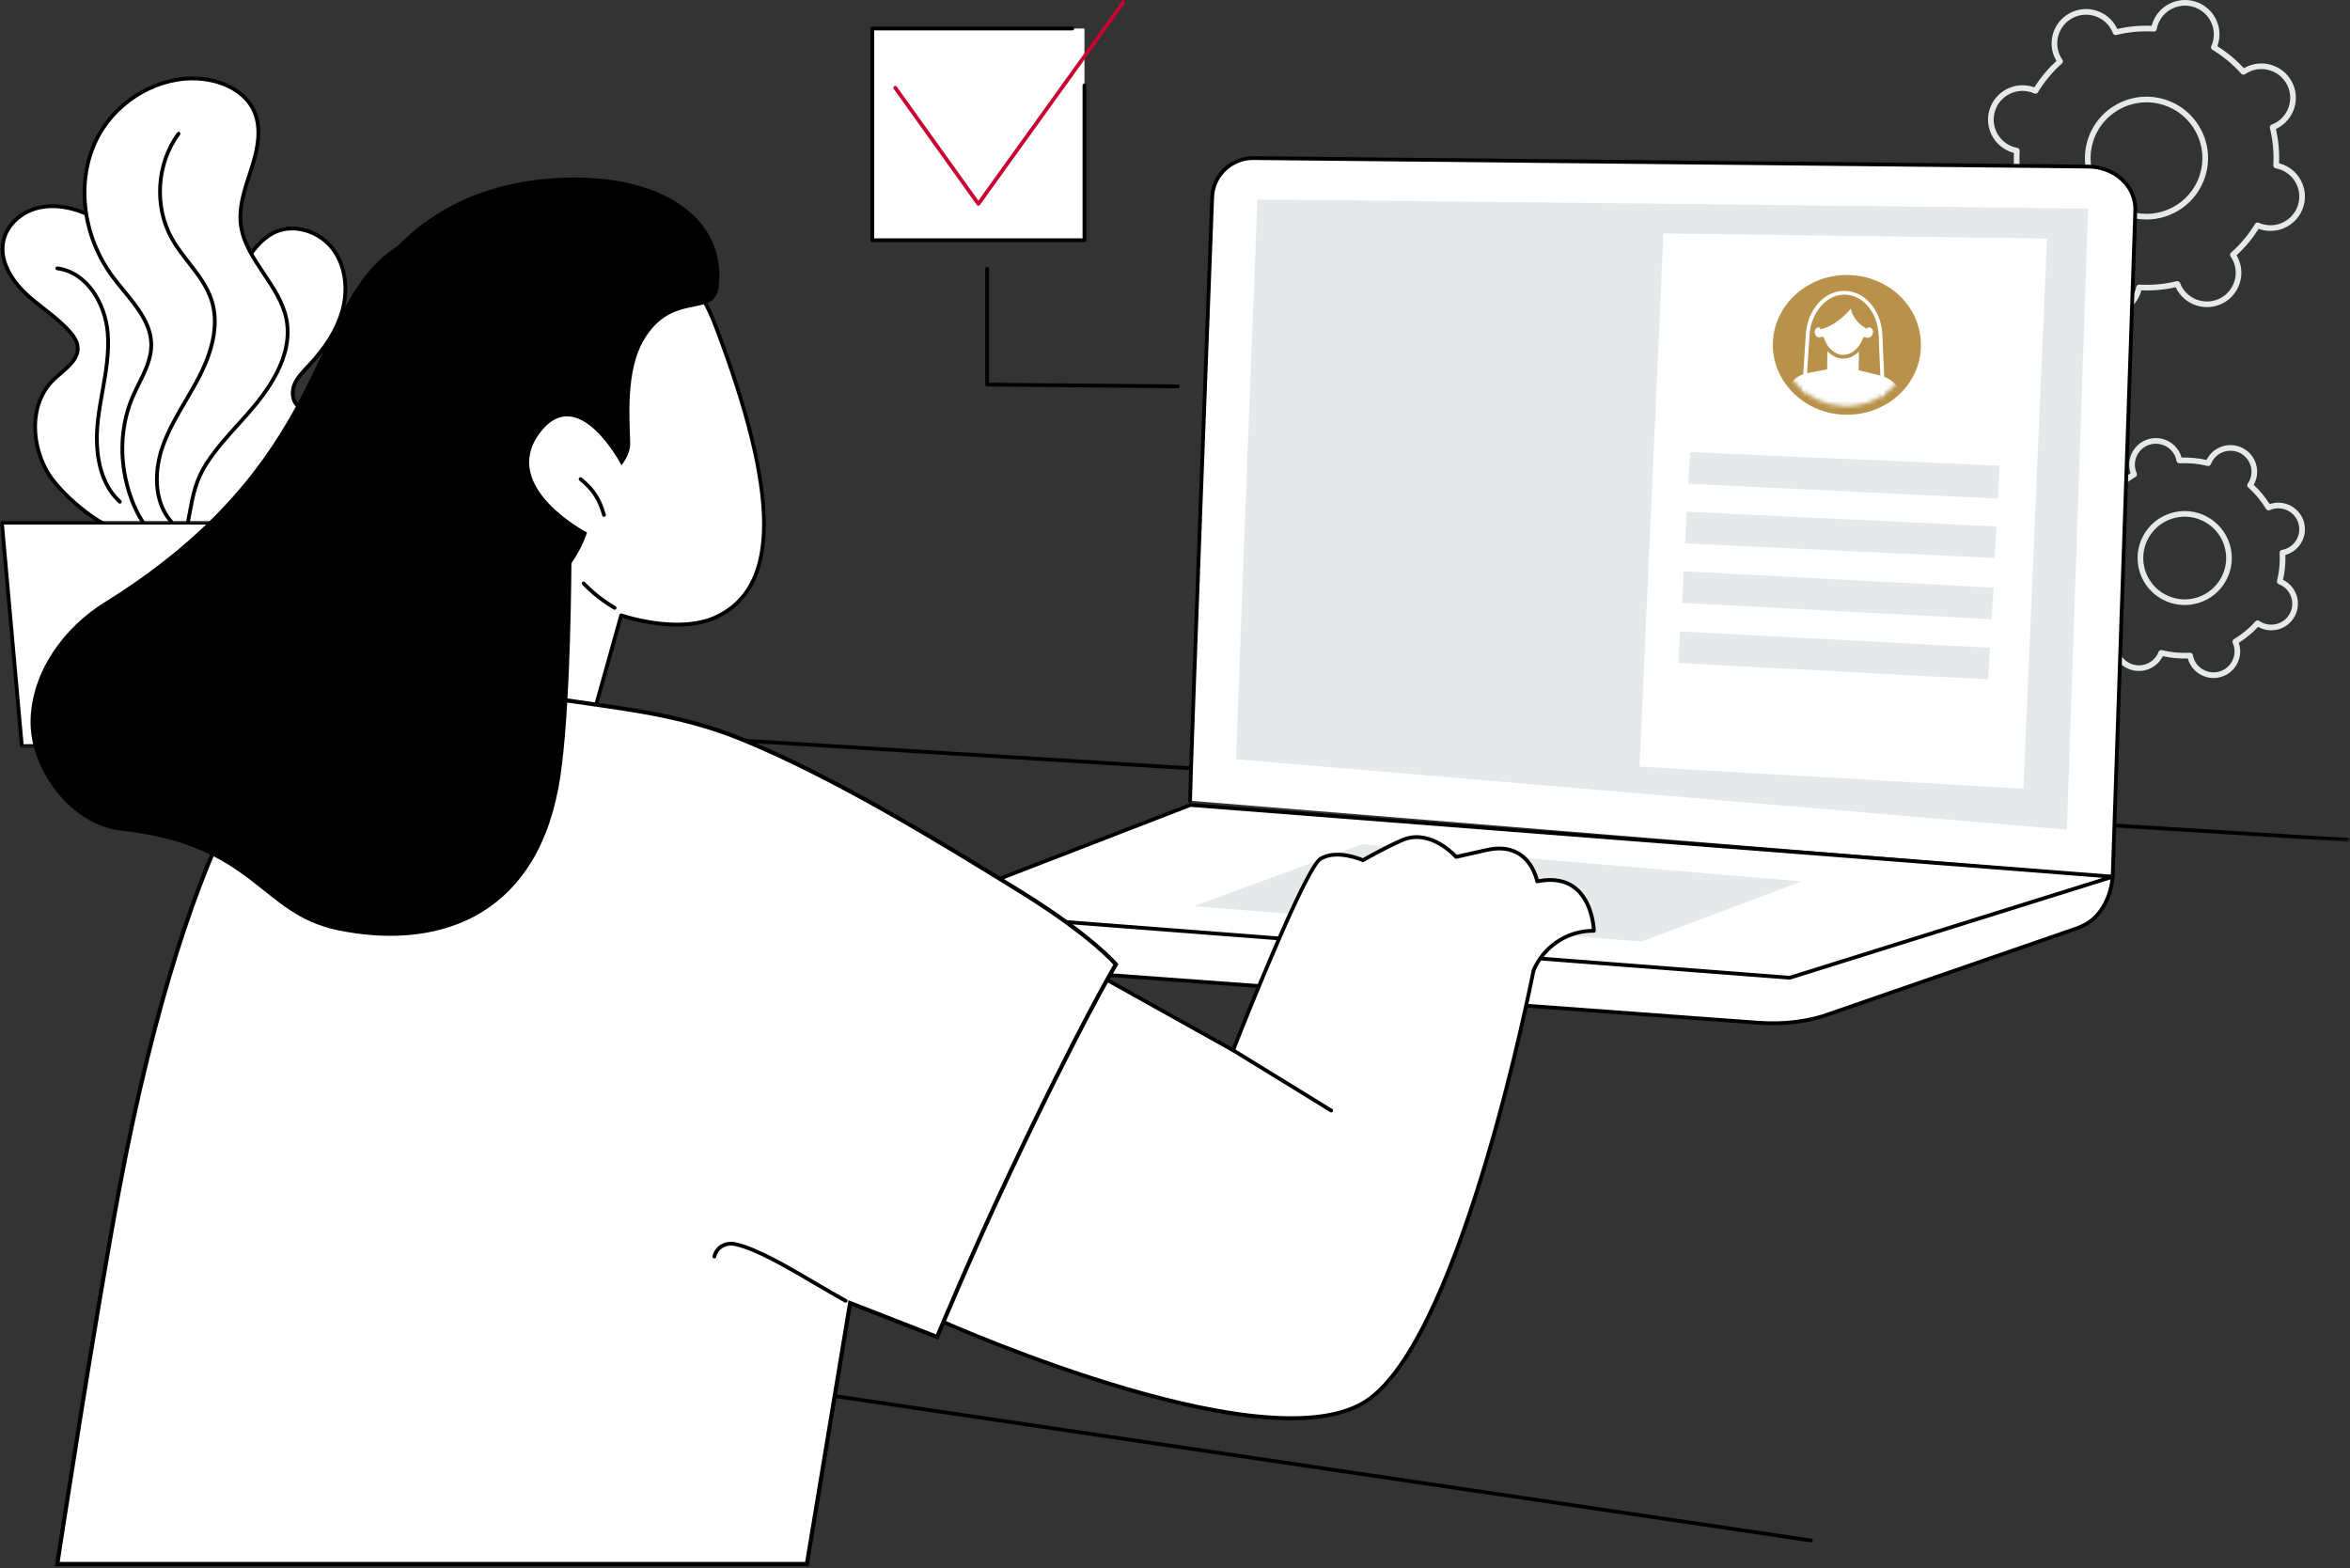 <?xml version="1.0" encoding="UTF-8"?>
<svg xmlns="http://www.w3.org/2000/svg" xmlns:xlink="http://www.w3.org/1999/xlink" width="571px" height="381px" viewBox="0 0 571 381" version="1.1">
  <rect x="0" y="0" width="571" height="381" fill="#333333" stroke="none"/>
  <title>65B2DB7A-EA54-4C65-9403-6B88DA8A36E6</title>
  <defs>
    <polygon id="path-1" points="0 0 526.311 0 526.311 33.433 0 33.433"></polygon>
    <polygon id="path-3" points="0 0 72.091 0 72.091 55.209 0 55.209"></polygon>
    <path d="M15.215,0.008 C6.742,0.27 0.094,6.833 0.001,14.68 L0.001,14.68 C-0.092,22.526 6.397,29.245 14.862,29.707 L14.862,29.707 C23.76,30.192 31.397,23.641 31.499,15.052 L31.499,15.052 C31.599,6.632 24.415,-0 15.741,0 L15.741,0 C15.566,0 15.391,0.003 15.215,0.008 L15.215,0.008 Z" id="path-5"></path>
    <path d="M15.215,0.008 C6.742,0.27 0.094,6.833 0.001,14.68 L0.001,14.68 C-0.092,22.526 6.397,29.245 14.862,29.707 L14.862,29.707 C23.76,30.192 31.397,23.641 31.499,15.052 L31.499,15.052 C31.599,6.632 24.415,-0 15.741,0 L15.741,0 C15.566,0 15.391,0.003 15.215,0.008" id="path-7"></path>
    <path d="M15.215,0.008 C6.742,0.27 0.094,6.833 0.001,14.68 L0.001,14.68 C-0.092,22.526 6.397,29.245 14.862,29.707 L14.862,29.707 C23.76,30.192 31.397,23.641 31.499,15.052 L31.499,15.052 C31.599,6.632 24.415,-0 15.741,0 L15.741,0 C15.566,0 15.391,0.003 15.215,0.008" id="path-9"></path>
    <path d="M15.215,0.008 C6.742,0.27 0.094,6.833 0.001,14.68 L0.001,14.68 C-0.092,22.526 6.397,29.245 14.862,29.707 L14.862,29.707 C23.76,30.192 31.397,23.641 31.499,15.052 L31.499,15.052 C31.599,6.632 24.415,-0 15.741,0 L15.741,0 C15.566,0 15.391,0.003 15.215,0.008" id="path-11"></path>
    <path d="M15.215,0.008 C6.742,0.27 0.094,6.833 0.001,14.68 L0.001,14.68 C-0.092,22.526 6.397,29.245 14.862,29.707 L14.862,29.707 C23.76,30.192 31.397,23.641 31.499,15.052 L31.499,15.052 C31.599,6.632 24.415,-0 15.741,0 L15.741,0 C15.566,0 15.391,0.003 15.215,0.008" id="path-13"></path>
    <path d="M0.001,14.68 C-0.092,22.526 6.397,29.245 14.862,29.707 C23.76,30.192 31.397,23.641 31.499,15.052 C31.599,6.632 24.415,-0 15.741,0 C15.566,0 15.391,0.003 15.215,0.008 C6.742,0.27 0.094,6.833 0.001,14.68 Z" id="path-15"></path>
  </defs>
  <g id="Visuals" stroke="none" stroke-width="1" fill="none" fill-rule="evenodd">
    <g id="Home-Black" transform="translate(-160, -1562)">
      <g id="Sell-with-us" transform="translate(0, 1458)">
        <g id="Selling-illustration" transform="translate(160, 104)">
          <path d="M530.831,125.539 C529.851,125.539 528.855,125.683 527.871,125.985 C525.3,126.775 523.192,128.517 521.934,130.889 C520.677,133.26 520.421,135.979 521.213,138.543 C522.847,143.837 528.495,146.816 533.802,145.185 C536.373,144.395 538.481,142.653 539.739,140.281 C540.997,137.909 541.253,135.191 540.461,132.627 C539.129,128.315 535.135,125.539 530.831,125.539 L530.831,125.539 Z M530.843,147.005 C525.952,147.005 521.412,143.849 519.898,138.948 C518.998,136.033 519.29,132.942 520.72,130.246 C522.149,127.55 524.545,125.571 527.467,124.673 C533.499,122.819 539.916,126.206 541.775,132.222 C542.675,135.137 542.383,138.228 540.954,140.924 C539.525,143.62 537.128,145.599 534.207,146.497 C533.088,146.841 531.957,147.005 530.843,147.005 L530.843,147.005 Z M532.143,158.595 C532.474,158.595 532.76,158.831 532.819,159.159 C532.862,159.393 532.907,159.584 532.962,159.762 C533.791,162.448 536.656,163.957 539.345,163.13 C540.648,162.73 541.717,161.847 542.354,160.644 C542.992,159.442 543.122,158.064 542.721,156.764 C542.666,156.586 542.593,156.397 542.498,156.186 C542.356,155.869 542.474,155.496 542.771,155.317 C544.741,154.134 546.515,152.668 548.044,150.962 C548.276,150.703 548.663,150.659 548.948,150.855 C549.139,150.988 549.312,151.094 549.478,151.181 C551.966,152.495 555.061,151.543 556.378,149.061 C557.015,147.859 557.145,146.48 556.743,145.18 C556.342,143.88 555.457,142.814 554.252,142.178 C554.086,142.091 553.9,142.009 553.685,141.927 C553.36,141.803 553.179,141.456 553.263,141.119 C553.816,138.897 554.032,136.61 553.904,134.32 C553.884,133.974 554.127,133.668 554.469,133.606 C554.702,133.564 554.895,133.519 555.073,133.464 C556.377,133.063 557.446,132.18 558.083,130.978 C558.72,129.776 558.851,128.398 558.449,127.098 C557.62,124.415 554.756,122.904 552.066,123.73 C551.888,123.785 551.703,123.856 551.486,123.952 C551.168,124.093 550.797,123.976 550.617,123.68 C549.431,121.715 547.963,119.945 546.251,118.42 C545.992,118.188 545.946,117.801 546.145,117.516 C546.28,117.321 546.384,117.154 546.471,116.988 C547.109,115.786 547.239,114.408 546.838,113.108 C546.436,111.809 545.551,110.742 544.346,110.106 C541.857,108.793 538.762,109.744 537.445,112.227 C537.357,112.393 537.276,112.573 537.192,112.793 C537.068,113.117 536.721,113.296 536.385,113.214 C534.158,112.662 531.866,112.447 529.568,112.574 C529.225,112.587 528.915,112.352 528.854,112.01 C528.813,111.782 528.766,111.586 528.711,111.407 C527.882,108.723 525.019,107.213 522.328,108.04 C521.025,108.441 519.956,109.323 519.319,110.526 C518.681,111.728 518.551,113.106 518.953,114.406 C519.008,114.584 519.079,114.769 519.175,114.985 C519.317,115.302 519.2,115.674 518.902,115.853 C516.932,117.036 515.158,118.502 513.629,120.209 C513.397,120.467 513.009,120.512 512.725,120.315 C512.534,120.182 512.36,120.075 512.195,119.988 C509.707,118.674 506.611,119.627 505.295,122.11 C504.658,123.312 504.528,124.69 504.929,125.989 C505.331,127.289 506.216,128.355 507.421,128.992 C507.586,129.079 507.767,129.159 507.989,129.244 C508.313,129.368 508.494,129.714 508.411,130.051 C507.857,132.272 507.641,134.56 507.769,136.85 C507.789,137.196 507.546,137.502 507.205,137.564 C506.977,137.604 506.779,137.652 506.599,137.707 C505.297,138.107 504.228,138.99 503.59,140.193 C502.953,141.395 502.823,142.772 503.224,144.072 C504.053,146.756 506.916,148.265 509.607,147.439 C509.786,147.384 509.976,147.312 510.187,147.218 C510.504,147.075 510.876,147.193 511.056,147.49 C512.242,149.454 513.71,151.224 515.422,152.751 C515.681,152.982 515.727,153.371 515.528,153.655 C515.395,153.846 515.288,154.018 515.202,154.182 C514.564,155.384 514.434,156.762 514.836,158.062 C515.237,159.362 516.122,160.428 517.328,161.064 C519.816,162.377 522.912,161.426 524.228,158.943 C524.316,158.778 524.396,158.598 524.481,158.377 C524.606,158.053 524.953,157.874 525.289,157.956 C527.516,158.508 529.81,158.725 532.105,158.596 C532.118,158.595 532.13,158.595 532.143,158.595 L532.143,158.595 Z M537.845,164.73 C535.076,164.73 532.506,162.943 531.648,160.167 C531.631,160.11 531.614,160.052 531.597,159.992 C529.555,160.056 527.518,159.866 525.526,159.422 C525.499,159.478 525.471,159.533 525.443,159.586 C523.773,162.736 519.844,163.944 516.685,162.278 C515.155,161.47 514.032,160.117 513.522,158.466 C513.012,156.816 513.177,155.066 513.987,153.539 C514.015,153.486 514.044,153.433 514.075,153.38 C512.586,151.987 511.281,150.415 510.186,148.695 C510.127,148.715 510.069,148.734 510.012,148.752 L510.011,148.752 C506.595,149.802 502.962,147.884 501.911,144.477 C501.4,142.826 501.566,141.076 502.375,139.55 C503.184,138.023 504.541,136.902 506.195,136.394 C506.253,136.377 506.311,136.36 506.371,136.343 C506.306,134.306 506.498,132.274 506.942,130.288 C506.886,130.261 506.832,130.234 506.779,130.205 C505.249,129.399 504.125,128.045 503.616,126.394 C503.106,124.744 503.271,122.994 504.08,121.467 C505.751,118.317 509.679,117.108 512.838,118.775 C512.891,118.803 512.945,118.832 512.999,118.863 C514.395,117.378 515.971,116.077 517.696,114.984 C517.675,114.925 517.657,114.868 517.639,114.811 C517.129,113.16 517.294,111.41 518.104,109.884 C518.913,108.357 520.27,107.236 521.923,106.728 C525.339,105.677 528.972,107.595 530.025,111.002 C530.043,111.059 530.059,111.118 530.076,111.177 C532.119,111.113 534.156,111.305 536.148,111.747 C536.175,111.691 536.203,111.637 536.231,111.584 C537.901,108.433 541.829,107.225 544.988,108.892 C546.518,109.7 547.641,111.053 548.151,112.703 C548.661,114.354 548.496,116.104 547.687,117.631 C547.659,117.683 547.629,117.736 547.599,117.79 C549.087,119.182 550.391,120.755 551.488,122.475 C551.546,122.455 551.604,122.436 551.662,122.418 C555.076,121.369 558.71,123.286 559.763,126.693 C560.273,128.344 560.108,130.093 559.298,131.62 C558.489,133.147 557.132,134.267 555.478,134.776 C555.42,134.794 555.362,134.811 555.302,134.827 C555.367,136.864 555.175,138.896 554.731,140.882 C554.787,140.909 554.84,140.936 554.893,140.964 C556.425,141.772 557.548,143.125 558.058,144.776 C558.567,146.426 558.402,148.177 557.593,149.703 C555.922,152.854 551.994,154.061 548.835,152.395 C548.782,152.367 548.728,152.338 548.674,152.307 C547.278,153.791 545.702,155.093 543.978,156.187 C543.998,156.245 544.016,156.302 544.034,156.359 C544.544,158.01 544.379,159.76 543.57,161.286 C542.76,162.813 541.403,163.934 539.75,164.443 C539.116,164.638 538.476,164.73 537.845,164.73 L537.845,164.73 Z" id="Fill-1" fill="#E6E9E9"></path>
          <path d="M521.557,24.86 C515.766,24.86 510.388,28.588 508.581,34.388 C507.505,37.843 507.842,41.511 509.53,44.714 C511.219,47.917 514.056,50.273 517.521,51.347 C524.673,53.565 532.298,49.566 534.52,42.432 C535.596,38.976 535.259,35.308 533.571,32.106 C531.882,28.902 529.045,26.546 525.581,25.472 C524.243,25.058 522.889,24.86 521.557,24.86 M521.543,53.333 C520.076,53.333 518.586,53.115 517.113,52.659 C513.298,51.475 510.173,48.881 508.314,45.353 C506.454,41.825 506.083,37.786 507.269,33.98 C509.716,26.123 518.112,21.719 525.988,24.161 C529.803,25.344 532.928,27.938 534.787,31.466 C536.647,34.994 537.018,39.033 535.832,42.839 C533.843,49.227 527.92,53.332 521.543,53.333 M497.999,58.667 C498.189,58.667 498.377,58.746 498.512,58.897 C500.551,61.183 502.916,63.147 505.543,64.735 C505.841,64.914 505.957,65.287 505.815,65.603 C505.685,65.892 505.584,66.151 505.508,66.396 C504.954,68.176 505.127,70.065 505.997,71.714 C506.866,73.364 508.328,74.578 510.113,75.131 C513.798,76.274 517.725,74.214 518.869,70.539 C518.945,70.295 519.01,70.026 519.067,69.713 C519.129,69.372 519.431,69.124 519.783,69.151 C522.849,69.327 525.913,69.049 528.892,68.319 C529.229,68.235 529.574,68.417 529.698,68.741 C529.811,69.037 529.924,69.291 530.043,69.518 C531.839,72.925 536.078,74.238 539.491,72.448 C541.145,71.58 542.361,70.122 542.916,68.342 C543.47,66.562 543.296,64.673 542.427,63.023 C542.308,62.798 542.162,62.561 541.981,62.3 C541.783,62.015 541.83,61.627 542.09,61.396 C544.381,59.362 546.349,57.003 547.94,54.382 C548.119,54.086 548.492,53.969 548.809,54.112 C549.105,54.244 549.358,54.341 549.603,54.417 C553.286,55.558 557.215,53.5 558.36,49.825 C558.914,48.045 558.74,46.156 557.871,44.507 C557.001,42.856 555.539,41.643 553.755,41.09 C553.509,41.013 553.246,40.95 552.927,40.892 C552.585,40.83 552.344,40.523 552.364,40.177 C552.542,37.118 552.261,34.06 551.529,31.09 C551.446,30.753 551.628,30.407 551.952,30.284 C552.25,30.172 552.504,30.058 552.731,29.94 C554.385,29.073 555.601,27.615 556.155,25.835 C556.709,24.054 556.536,22.166 555.666,20.516 C553.871,17.109 549.633,15.794 546.218,17.586 C545.991,17.705 545.754,17.851 545.493,18.031 C545.208,18.227 544.82,18.181 544.589,17.923 C542.551,15.637 540.185,13.673 537.558,12.085 C537.26,11.905 537.144,11.533 537.286,11.216 C537.417,10.927 537.517,10.668 537.593,10.424 C538.147,8.644 537.974,6.755 537.104,5.105 C536.234,3.455 534.773,2.241 532.988,1.688 C529.305,0.546 525.377,2.606 524.232,6.28 C524.156,6.524 524.091,6.795 524.034,7.107 C523.972,7.448 523.665,7.688 523.318,7.668 C520.252,7.492 517.187,7.77 514.209,8.501 C513.872,8.585 513.526,8.402 513.403,8.078 C513.29,7.782 513.177,7.528 513.058,7.302 C511.263,3.895 507.024,2.581 503.61,4.372 C501.956,5.239 500.74,6.697 500.185,8.477 C499.631,10.258 499.805,12.146 500.674,13.796 C500.794,14.024 500.94,14.26 501.12,14.519 C501.318,14.804 501.272,15.193 501.011,15.423 C498.721,17.455 496.753,19.815 495.161,22.437 C494.982,22.734 494.61,22.851 494.292,22.708 C493.996,22.575 493.744,22.478 493.498,22.402 C489.814,21.26 485.886,23.32 484.741,26.994 C484.187,28.775 484.361,30.664 485.23,32.313 C486.1,33.963 487.562,35.177 489.346,35.73 L489.346,35.73 C489.593,35.806 489.856,35.869 490.175,35.928 C490.516,35.99 490.757,36.296 490.737,36.642 C490.559,39.701 490.84,42.758 491.572,45.73 C491.655,46.067 491.473,46.412 491.149,46.535 C490.845,46.651 490.598,46.76 490.371,46.879 C488.716,47.747 487.501,49.205 486.946,50.985 C486.392,52.765 486.565,54.654 487.435,56.304 C489.23,59.71 493.468,61.025 496.883,59.234 C497.11,59.115 497.347,58.969 497.608,58.789 C497.727,58.707 497.863,58.667 497.999,58.667 M512.185,76.82 C511.363,76.82 510.53,76.698 509.705,76.443 C507.57,75.78 505.821,74.328 504.78,72.354 C503.74,70.379 503.532,68.119 504.195,65.988 C504.235,65.861 504.28,65.732 504.329,65.599 C501.951,64.102 499.787,62.305 497.882,60.247 C497.76,60.319 497.641,60.387 497.523,60.449 C493.436,62.59 488.366,61.018 486.218,56.943 C485.177,54.968 484.97,52.708 485.633,50.577 C486.297,48.447 487.752,46.702 489.731,45.664 C489.85,45.601 489.972,45.542 490.101,45.484 C489.481,42.751 489.224,39.953 489.336,37.152 C489.198,37.118 489.067,37.081 488.938,37.041 C486.803,36.379 485.054,34.927 484.014,32.953 C482.973,30.978 482.765,28.718 483.428,26.587 C484.798,22.189 489.498,19.724 493.906,21.091 C494.034,21.131 494.163,21.175 494.296,21.225 C495.797,18.852 497.598,16.692 499.66,14.793 C499.587,14.672 499.52,14.554 499.458,14.436 C498.417,12.461 498.209,10.2 498.872,8.07 C499.536,5.939 500.992,4.194 502.97,3.156 C507.055,1.014 512.126,2.586 514.274,6.663 C514.337,6.78 514.397,6.903 514.456,7.032 C517.195,6.413 520,6.158 522.808,6.269 C522.843,6.132 522.88,6 522.919,5.873 C524.289,1.475 528.988,-0.989 533.396,0.377 C535.531,1.039 537.28,2.491 538.321,4.466 C539.362,6.441 539.569,8.701 538.906,10.832 C538.866,10.959 538.822,11.088 538.772,11.22 C541.15,12.718 543.315,14.515 545.219,16.573 C545.341,16.5 545.46,16.433 545.579,16.371 C549.664,14.228 554.735,15.801 556.883,19.876 C557.924,21.851 558.131,24.112 557.468,26.242 C556.804,28.373 555.349,30.118 553.37,31.156 C553.252,31.217 553.129,31.277 553,31.336 C553.62,34.067 553.877,36.865 553.765,39.667 C553.903,39.702 554.034,39.739 554.163,39.778 C556.298,40.44 558.047,41.892 559.088,43.867 C560.128,45.842 560.336,48.102 559.673,50.233 C558.303,54.631 553.602,57.096 549.196,55.729 C549.067,55.689 548.938,55.645 548.805,55.595 C547.305,57.967 545.504,60.126 543.441,62.027 C543.514,62.148 543.581,62.266 543.643,62.384 C544.684,64.359 544.892,66.619 544.228,68.75 C543.564,70.881 542.109,72.625 540.13,73.663 C536.046,75.805 530.975,74.233 528.827,70.157 C528.765,70.04 528.704,69.917 528.645,69.787 C525.907,70.406 523.103,70.662 520.293,70.55 C520.258,70.688 520.222,70.82 520.182,70.946 C519.069,74.522 515.754,76.82 512.185,76.82" id="Fill-3" fill="#E6E9E9"></path>
          <path d="M440.002,374.737 C439.98,374.737 439.957,374.736 439.934,374.732 L27.394,313.719 C27.144,313.682 26.97,313.449 27.008,313.2 C27.045,312.949 27.278,312.781 27.528,312.814 L440.069,373.827 C440.319,373.864 440.492,374.097 440.455,374.347 C440.421,374.574 440.225,374.737 440.002,374.737" id="Fill-5" fill="#000000"></path>
          <g id="Group-9" transform="translate(44.689, 171.106)">
            <mask id="mask-2" fill="white">
              <use xlink:href="#path-1"></use>
            </mask>
            <g id="Clip-8"></g>
            <path d="M525.853,33.433 C525.844,33.433 525.834,33.433 525.825,33.432 L0.43,0.914 C0.177,0.898 -0.015,0.681 0,0.429 C0.017,0.176 0.239,-0.006 0.487,0 L525.881,32.519 C526.134,32.534 526.326,32.752 526.311,33.004 C526.295,33.246 526.094,33.433 525.853,33.433" id="Fill-7" fill="#000000" mask="url(#mask-2)"></path>
          </g>
          <path d="M74.675,110.79 C76.018,109.307 77.373,107.737 77.945,105.821 C78.517,103.906 78.089,101.546 76.426,100.43 C75.249,99.64 73.675,99.589 72.545,98.734 C71.004,97.57 70.807,95.24 71.529,93.451 C72.251,91.662 73.676,90.268 74.999,88.862 C78.591,85.043 81.731,80.641 83.154,75.6 C84.577,70.559 84.083,64.797 80.959,60.588 C77.835,56.38 71.828,54.219 67.017,56.314 C63.466,57.86 61.14,61.254 59.006,64.482 C53.628,72.619 48.227,80.796 44.147,89.652 C40.066,98.508 37.326,108.143 37.574,117.888 C37.664,121.433 38.179,125.059 39.885,128.171 C41.59,131.283 44.665,133.813 48.206,134.123 C53.932,134.625 56.128,128.631 59.766,125.45 C65.017,120.859 69.997,115.96 74.675,110.79" id="Fill-10" fill="#FFFFFF"></path>
          <path d="M70.976,55.977 C69.663,55.977 68.378,56.221 67.2,56.734 C63.657,58.276 61.29,61.857 59.389,64.734 C54.103,72.73 48.639,80.998 44.563,89.843 C40.008,99.73 37.811,109.161 38.032,117.876 C38.141,122.143 38.857,125.344 40.286,127.952 C42.069,131.203 45.119,133.393 48.246,133.667 C52.022,133.997 54.157,131.33 56.414,128.504 C57.366,127.311 58.351,126.078 59.464,125.105 C64.664,120.559 69.668,115.64 74.335,110.483 C75.703,108.973 76.974,107.469 77.505,105.69 C77.998,104.041 77.698,101.835 76.171,100.81 C75.662,100.468 75.058,100.275 74.418,100.071 C73.682,99.836 72.921,99.593 72.268,99.1 C70.501,97.763 70.344,95.161 71.104,93.28 C71.789,91.583 73.056,90.247 74.282,88.954 L74.665,88.549 C78.855,84.095 81.487,79.818 82.713,75.475 C84.218,70.143 83.425,64.679 80.591,60.861 C78.301,57.776 74.542,55.977 70.976,55.977 L70.976,55.977 Z M48.882,134.611 C48.65,134.611 48.411,134.6 48.166,134.579 C44.737,134.278 41.41,131.908 39.483,128.391 C37.98,125.651 37.229,122.317 37.116,117.899 C36.89,109.044 39.116,99.475 43.731,89.461 C47.835,80.552 53.319,72.254 58.624,64.23 C60.592,61.252 63.041,57.545 66.834,55.894 C71.666,53.792 77.895,55.692 81.327,60.316 C84.329,64.36 85.177,70.12 83.595,75.724 C82.329,80.212 79.626,84.612 75.333,89.175 L74.947,89.583 C73.78,90.814 72.574,92.086 71.954,93.622 C71.325,95.18 71.421,97.311 72.821,98.37 C73.349,98.768 74.004,98.978 74.697,99.199 C75.37,99.414 76.065,99.636 76.682,100.05 C78.665,101.381 78.954,104.043 78.384,105.952 C77.798,107.914 76.456,109.505 75.016,111.098 C70.324,116.28 65.295,121.225 60.068,125.794 C59.017,126.713 58.057,127.914 57.13,129.074 C54.954,131.799 52.708,134.611 48.882,134.611 L48.882,134.611 Z" id="Fill-12" fill="#000000"></path>
          <path d="M12,115.455 C7.383,108.406 6.988,98.029 13.073,92.193 C15.562,89.806 19.265,87.567 18.848,84.147 C18.684,82.813 17.866,81.653 16.982,80.638 C13.817,77.005 9.562,74.501 6.078,71.171 C2.594,67.842 -0.21,63.089 0.856,58.394 C1.774,54.352 5.504,51.328 9.561,50.435 C13.618,49.541 17.9,50.503 21.666,52.253 C32.975,57.506 40.013,69.455 42.389,81.674 C44.763,93.892 43.148,106.5 41.255,118.801 C40.831,121.563 40.352,124.426 38.767,126.729 C32.324,136.088 15.933,121.461 12,115.455" id="Fill-14" fill="#FFFFFF"></path>
          <path d="M12.759,50.553 C11.741,50.553 10.702,50.652 9.66,50.882 C5.487,51.8 2.129,54.86 1.303,58.496 C0.043,64.042 4.444,68.977 6.395,70.841 C7.838,72.22 9.45,73.484 11.009,74.705 C13.197,76.421 15.461,78.194 17.328,80.338 C18.149,81.28 19.115,82.557 19.302,84.092 C19.666,87.064 17.285,89.117 14.983,91.102 C14.418,91.589 13.883,92.05 13.39,92.523 C7.292,98.372 8.089,108.648 12.384,115.205 C15.613,120.135 25.844,129.238 32.873,129.319 C35.21,129.36 37.069,128.387 38.389,126.47 C39.964,124.182 40.409,121.287 40.802,118.732 C42.74,106.137 44.285,93.832 41.939,81.761 C39.318,68.28 31.667,57.404 21.473,52.667 C19.232,51.626 16.109,50.553 12.759,50.553 M32.971,130.235 C32.935,130.235 32.899,130.235 32.862,130.235 C25.215,130.146 14.816,120.591 11.617,115.706 C7.117,108.838 6.314,98.041 12.755,91.863 C13.266,91.372 13.834,90.883 14.384,90.409 C16.504,88.581 18.696,86.691 18.393,84.203 C18.235,82.915 17.371,81.782 16.637,80.939 C14.826,78.861 12.598,77.114 10.443,75.426 C8.867,74.19 7.237,72.912 5.761,71.502 C3.698,69.53 -0.954,64.296 0.409,58.293 C1.312,54.319 4.95,50.981 9.462,49.988 C14.181,48.948 18.808,50.42 21.859,51.838 C32.319,56.697 40.162,67.819 42.838,81.587 C45.213,93.802 43.659,106.193 41.708,118.871 C41.321,121.391 40.838,124.528 39.144,126.989 C37.661,129.143 35.585,130.235 32.971,130.235" id="Fill-16" fill="#000000"></path>
          <path d="M29.134,122.37 C29.024,122.37 28.914,122.331 28.826,122.251 C22.653,116.653 22.744,107.133 23.348,101.957 C23.617,99.644 24.033,97.307 24.435,95.047 C25.264,90.386 26.122,85.566 25.708,80.822 C25.11,73.973 20.85,66.565 13.862,65.655 C13.611,65.623 13.434,65.393 13.467,65.143 C13.5,64.892 13.734,64.715 13.98,64.748 C21.448,65.72 25.992,73.53 26.621,80.742 C27.045,85.608 26.177,90.487 25.338,95.207 C24.938,97.454 24.525,99.777 24.258,102.063 C23.675,107.065 23.572,116.25 29.443,121.574 C29.63,121.744 29.644,122.033 29.474,122.22 C29.384,122.32 29.259,122.37 29.134,122.37" id="Fill-18" fill="#000000"></path>
          <path d="M32.31,96.263 C34.091,92.187 36.762,88.256 36.755,83.81 C36.745,77.372 31.293,72.496 27.445,67.329 C20.547,58.069 18.32,45.126 23.094,34.619 C27.868,24.111 40.093,17.083 51.389,19.551 C55.484,20.446 59.516,22.677 61.452,26.387 C63.678,30.656 62.708,35.85 61.268,40.443 C59.827,45.036 57.943,49.713 58.507,54.492 C59.51,62.969 67.814,69.004 69.554,77.362 C71.36,86.041 65.669,94.403 59.758,101.022 C56.428,104.75 52.91,108.392 50.184,112.603 C47.06,117.43 46.692,121.74 45.601,127.169 C44.439,132.952 40.544,133.617 36.745,129.468 C33.148,125.539 31.103,119.943 30.214,114.777 C29.148,108.573 29.78,102.05 32.31,96.263" id="Fill-20" fill="#FFFFFF"></path>
          <path d="M46.799,19.52 C37.334,19.52 27.685,25.621 23.511,34.808 C18.973,44.798 20.661,57.456 27.812,67.056 C28.633,68.158 29.548,69.271 30.433,70.349 C33.762,74.401 37.205,78.592 37.213,83.809 C37.219,87.265 35.658,90.416 34.149,93.464 C33.665,94.44 33.165,95.45 32.73,96.446 C30.323,101.955 29.589,108.437 30.666,114.699 C31.255,118.126 32.872,124.56 37.083,129.159 C38.882,131.124 40.687,131.981 42.168,131.569 C43.589,131.174 44.649,129.58 45.152,127.079 C45.328,126.199 45.487,125.348 45.64,124.52 C46.442,120.202 47.134,116.473 49.799,112.355 C52.083,108.826 54.946,105.664 57.714,102.606 C58.283,101.977 58.852,101.348 59.416,100.717 C64.475,95.052 70.984,86.478 69.105,77.454 C68.295,73.564 65.97,70.098 63.721,66.746 C61.199,62.985 58.591,59.096 58.052,54.546 C57.557,50.353 58.896,46.253 60.192,42.286 C60.408,41.625 60.624,40.965 60.83,40.306 C62.118,36.201 63.306,30.932 61.046,26.598 C59.373,23.393 55.818,20.987 51.291,19.997 C49.814,19.675 48.308,19.52 46.799,19.52 L46.799,19.52 Z M41.421,132.585 C39.836,132.585 38.091,131.616 36.406,129.777 C32.038,125.006 30.368,118.379 29.763,114.854 C28.656,108.418 29.411,101.75 31.89,96.08 C32.334,95.064 32.839,94.044 33.327,93.059 C34.79,90.105 36.302,87.052 36.297,83.81 C36.289,78.92 32.952,74.858 29.724,70.929 C28.833,69.844 27.911,68.721 27.077,67.602 C19.729,57.739 18.002,44.718 22.677,34.43 C27.687,23.401 40.341,16.666 51.487,19.104 C56.28,20.151 60.06,22.728 61.858,26.176 C64.274,30.807 63.045,36.306 61.705,40.58 C61.497,41.241 61.281,41.905 61.064,42.571 C59.798,46.442 58.491,50.446 58.963,54.438 C59.475,58.77 61.908,62.397 64.483,66.236 C66.78,69.661 69.156,73.203 70.002,77.269 C71.965,86.696 65.291,95.514 60.1,101.326 C59.535,101.959 58.965,102.589 58.394,103.22 C55.65,106.251 52.812,109.385 50.569,112.852 C48.002,116.817 47.325,120.465 46.541,124.687 C46.387,125.519 46.228,126.375 46.05,127.26 C45.476,130.115 44.185,131.959 42.413,132.451 C42.091,132.541 41.759,132.585 41.421,132.585 L41.421,132.585 Z" id="Fill-22" fill="#000000"></path>
          <path d="M41.559,127.153 C41.431,127.153 41.304,127.1 41.213,126.995 C36.643,121.748 37.124,113.895 39.098,108.297 C40.49,104.349 42.638,100.688 44.715,97.148 C45.848,95.218 47.02,93.222 48.051,91.208 C51.626,84.223 52.604,78.112 50.957,73.042 C49.876,69.718 47.752,66.986 45.502,64.094 C44.049,62.226 42.546,60.294 41.371,58.203 C36.896,50.241 37.572,39.556 43.016,32.219 C43.166,32.016 43.454,31.972 43.657,32.123 C43.861,32.274 43.903,32.56 43.753,32.764 C38.517,39.82 37.866,50.097 42.171,57.755 C43.312,59.787 44.794,61.691 46.226,63.532 C48.425,66.359 50.698,69.283 51.829,72.76 C53.553,78.069 52.557,84.416 48.867,91.625 C47.824,93.662 46.646,95.67 45.506,97.611 C43.451,101.114 41.325,104.735 39.963,108.6 C38.074,113.957 37.593,121.444 41.904,126.395 C42.071,126.586 42.05,126.875 41.859,127.041 C41.772,127.116 41.665,127.153 41.559,127.153" id="Fill-24" fill="#000000"></path>
          <polygon id="Fill-26" fill="#FFFFFF" points="71.633 126.987 0.458 126.987 5.307 181.28 66.784 181.28"></polygon>
          <g id="Group-30" transform="translate(0, 126.529)">
            <mask id="mask-4" fill="white">
              <use xlink:href="#path-3"></use>
            </mask>
            <g id="Clip-29"></g>
            <path d="M5.726,54.294 L66.365,54.294 L71.132,0.915 L0.959,0.915 L5.726,54.294 Z M66.784,55.209 L5.307,55.209 C5.07,55.209 4.872,55.028 4.851,54.792 L0.002,0.498 C-0.01,0.371 0.033,0.243 0.12,0.149 C0.207,0.054 0.33,0 0.458,0 L71.633,0 C71.762,0 71.884,0.054 71.971,0.149 C72.058,0.243 72.101,0.371 72.089,0.498 L67.24,54.792 C67.219,55.028 67.021,55.209 66.784,55.209 L66.784,55.209 Z" id="Fill-28" fill="#000000" mask="url(#mask-4)"></path>
          </g>
          <path d="M513.341,212.754 L518.833,51.122 C519.032,45.274 513.873,40.505 507.344,40.47 L304.52,38.41 C299.188,38.381 294.729,42.612 294.537,47.859 C294.537,47.859 289.21,187.785 289.164,194.554 L513.341,212.754 Z" id="Fill-31" fill="#FFFFFF"></path>
          <path d="M513.342,213.212 C513.336,213.212 513.331,213.212 513.326,213.212 C513.073,213.203 512.875,212.991 512.883,212.739 L518.375,51.107 C518.459,48.625 517.518,46.231 515.723,44.367 C513.636,42.199 510.58,40.945 507.342,40.928 L304.515,38.868 L304.465,38.868 C299.421,38.868 295.177,42.898 294.995,47.876 C294.942,49.276 289.668,187.873 289.622,194.557 C289.62,194.809 289.416,195.011 289.164,195.011 L289.161,195.011 C288.908,195.01 288.706,194.803 288.706,194.55 C288.752,187.852 294.026,49.242 294.08,47.842 C294.279,42.378 298.934,37.952 304.467,37.952 L304.523,37.952 L507.349,40.012 C510.832,40.031 514.126,41.387 516.384,43.733 C518.352,45.777 519.384,48.406 519.291,51.138 L513.799,212.77 C513.791,213.017 513.588,213.212 513.342,213.212" id="Fill-33" fill="#000000"></path>
          <path d="M305.528,48.5 C305.528,48.5 300.214,184.459 300.381,184.472 L500.91,201.471 C501.632,201.526 502.204,201.589 502.204,201.589 L507.354,51.007 C507.36,50.83 507.199,50.685 506.996,50.683 C506.996,50.683 305.534,48.34 305.528,48.5 Z" id="Fill-35" fill="#E6E9E9"></path>
          <path d="M427.299,248.495 L222.363,233.449 L222.889,221.241 L513.326,213.04 C512.874,218.382 510.19,222.943 506.291,224.835 C505.755,225.095 505.193,225.337 504.607,225.56 L444.778,246.252 C439.742,248.17 433.611,248.958 427.299,248.495" id="Fill-37" fill="#FFFFFF"></path>
          <path d="M222.84,233.025 L427.332,248.038 C433.532,248.493 439.67,247.707 444.615,245.825 L504.458,225.128 C505.013,224.916 505.567,224.677 506.091,224.423 C509.706,222.669 512.255,218.517 512.819,213.512 L223.329,221.686 L222.84,233.025 Z M430.764,249.08 C429.604,249.08 428.436,249.037 427.265,248.951 L222.33,233.905 C222.083,233.887 221.895,233.676 221.905,233.429 L222.432,221.221 C222.442,220.981 222.636,220.79 222.877,220.783 L513.313,212.582 C513.436,212.574 513.569,212.631 513.659,212.725 C513.748,212.82 513.793,212.949 513.784,213.078 C513.313,218.63 510.519,223.293 506.491,225.247 C505.943,225.512 505.364,225.761 504.771,225.988 L444.928,246.686 C440.808,248.254 435.875,249.079 430.764,249.08 L430.764,249.08 Z" id="Fill-39" fill="#000000"></path>
          <polygon id="Fill-41" fill="#FFFFFF" points="434.847 237.561 222.89 221.241 289.232 195.576 513.336 213.008"></polygon>
          <path d="M224.937,220.939 L434.794,237.098 L510.933,213.28 L289.3,196.041 L224.937,220.939 Z M434.847,238.019 C434.835,238.019 434.823,238.018 434.812,238.017 L222.854,221.697 C222.641,221.68 222.467,221.519 222.436,221.307 C222.405,221.096 222.524,220.891 222.724,220.814 L289.066,195.149 C289.13,195.125 289.199,195.115 289.267,195.12 L513.371,212.552 C513.591,212.569 513.767,212.738 513.791,212.957 C513.816,213.174 513.683,213.379 513.473,213.445 L434.984,237.998 C434.94,238.012 434.893,238.019 434.847,238.019 L434.847,238.019 Z" id="Fill-43" fill="#000000"></path>
          <polygon id="Fill-45" fill="#E6E9E9" points="398.81 228.758 290.1 220.177 331.006 205.124 437.711 214.136"></polygon>
          <polygon id="Fill-83" fill="#FFFFFF" points="404.182 56.732 497.369 57.957 491.657 191.623 398.369 186.264"></polygon>
          <path d="M466.741,84.006 C466.624,93.879 457.815,101.354 447.619,100.736 C437.989,100.153 430.651,92.485 430.756,83.581 C430.862,74.677 438.381,67.185 448.022,66.829 C458.229,66.452 466.859,74.134 466.741,84.006" id="Fill-85" fill="#B8924A"></path>
          <g id="Group-106" transform="translate(432.782, 68.925)">
            <g id="Group-90">
              <mask id="mask-6" fill="white">
                <use xlink:href="#path-5"></use>
              </mask>
              <g id="Clip-89"></g>
              <path d="M5.785,29.927 L24.473,31.011 L23.688,12.518 C23.451,6.95 19.813,2.658 15.37,2.658 C15.313,2.658 15.257,2.659 15.2,2.66 C10.885,2.765 7.238,7.062 6.896,12.441 L5.785,29.927 Z M24.952,31.956 C24.943,31.956 24.935,31.955 24.926,31.955 L5.271,30.815 C5.15,30.807 5.036,30.752 4.955,30.661 C4.874,30.57 4.833,30.45 4.841,30.329 L5.981,12.383 C6.359,6.437 10.313,1.864 15.178,1.745 C20.209,1.642 24.343,6.337 24.603,12.48 L25.41,31.479 C25.415,31.608 25.366,31.733 25.274,31.824 C25.188,31.909 25.072,31.956 24.952,31.956 L24.952,31.956 Z" id="Fill-88" fill="#FFFFFF" mask="url(#mask-6)"></path>
            </g>
            <g id="Group-93">
              <mask id="mask-8" fill="white">
                <use xlink:href="#path-7"></use>
              </mask>
              <g id="Clip-92"></g>
              <path d="M24.074,22.314 L14.976,20.084 L6.288,21.738 C4.024,22.168 2.227,23.749 1.571,25.866 L-0.313,34.996 L31.322,37.303 L29.337,27.122 C28.627,24.774 26.603,22.934 24.074,22.314" id="Fill-91" fill="#FFFFFF" mask="url(#mask-8)"></path>
            </g>
            <g id="Group-96">
              <mask id="mask-10" fill="white">
                <use xlink:href="#path-9"></use>
              </mask>
              <g id="Clip-95"></g>
              <path d="M14.915,25.284 C12.811,25.196 11.144,23.515 11.167,21.528 L11.247,14.839 L18.914,14.931 L18.832,21.769 C18.808,23.8 17.044,25.373 14.915,25.284" id="Fill-94" fill="#FFFFFF" mask="url(#mask-10)"></path>
            </g>
            <g id="Group-99">
              <mask id="mask-12" fill="white">
                <use xlink:href="#path-11"></use>
              </mask>
              <g id="Clip-98"></g>
              <path d="M21.635,10.176 C21.347,10.11 21.054,10.136 20.782,10.233 C20.592,6.829 18.14,4.565 15.16,4.618 C12.23,4.669 9.84,6.948 9.585,10.249 C9.332,10.156 9.059,10.132 8.79,10.197 C7.99,10.389 7.523,11.276 7.746,12.181 C7.968,13.086 8.797,13.672 9.601,13.488 C9.731,13.457 9.851,13.408 9.962,13.344 C10.765,15.795 12.697,17.705 15.004,17.752 C17.341,17.799 19.395,15.922 20.303,13.423 C20.42,13.49 20.546,13.543 20.684,13.576 C21.54,13.781 22.451,13.186 22.716,12.244 C22.981,11.3 22.496,10.374 21.635,10.176" id="Fill-97" fill="#FFFFFF" mask="url(#mask-12)"></path>
            </g>
            <g id="Group-102">
              <mask id="mask-14" fill="white">
                <use xlink:href="#path-13"></use>
              </mask>
              <g id="Clip-101"></g>
              <path d="M9.962,12.886 C10.018,12.886 10.074,12.896 10.127,12.917 C10.255,12.966 10.355,13.071 10.398,13.202 C11.186,15.61 13.041,17.255 15.013,17.295 C17.038,17.341 18.983,15.717 19.873,13.267 C19.919,13.139 20.019,13.039 20.146,12.993 C20.274,12.947 20.415,12.958 20.532,13.026 C20.619,13.076 20.703,13.11 20.79,13.131 C21.411,13.281 22.076,12.826 22.275,12.12 C22.377,11.757 22.335,11.381 22.162,11.088 C22.019,10.848 21.796,10.683 21.533,10.622 C21.341,10.578 21.135,10.592 20.935,10.664 C20.799,10.711 20.648,10.694 20.528,10.614 C20.407,10.534 20.332,10.402 20.324,10.258 C20.154,7.205 17.995,5.037 15.168,5.075 C12.427,5.123 10.271,7.314 10.042,10.284 C10.031,10.427 9.953,10.556 9.832,10.634 C9.712,10.712 9.561,10.728 9.427,10.679 C9.247,10.612 9.069,10.599 8.897,10.642 C8.597,10.713 8.421,10.915 8.325,11.072 C8.153,11.354 8.104,11.718 8.191,12.072 C8.353,12.735 8.942,13.17 9.498,13.042 C9.578,13.023 9.655,12.992 9.735,12.947 C9.805,12.907 9.883,12.886 9.962,12.886 M15.086,18.211 C15.056,18.211 15.026,18.21 14.995,18.21 C12.764,18.165 10.678,16.467 9.688,13.937 C8.652,14.166 7.581,13.431 7.301,12.29 C7.156,11.701 7.245,11.084 7.543,10.595 C7.806,10.165 8.211,9.864 8.683,9.751 C8.847,9.712 9.015,9.695 9.185,9.705 C9.649,6.515 12.089,4.214 15.152,4.16 C15.189,4.16 15.227,4.159 15.264,4.159 C18.374,4.159 20.79,6.438 21.192,9.685 C21.376,9.674 21.56,9.689 21.738,9.73 C22.247,9.847 22.678,10.163 22.95,10.621 C23.251,11.128 23.327,11.764 23.157,12.367 C22.827,13.542 21.668,14.28 20.577,14.021 C20.571,14.02 20.566,14.019 20.561,14.017 C19.481,16.554 17.335,18.21 15.086,18.211" id="Fill-100" fill="#B8924A" mask="url(#mask-14)"></path>
            </g>
            <g id="Group-105">
              <mask id="mask-16" fill="white">
                <use xlink:href="#path-15"></use>
              </mask>
              <g id="Clip-104"></g>
              <path d="M16.929,6.085 C17.253,7.976 19.024,10.187 20.917,10.971 C20.917,10.971 21.921,3.326 15.171,3.709 C8.673,4.077 9.485,11.077 9.485,11.077 C12.221,10.587 15.144,8.23 16.929,6.085 Z" id="Fill-103" fill="#B8924A" mask="url(#mask-16)"></path>
            </g>
          </g>
          <polygon id="Fill-107" fill="#E6E9E9" points="485.491 121.163 410.222 117.531 410.675 109.847 485.832 113.144"></polygon>
          <polygon id="Fill-109" fill="#E6E9E9" points="484.656 135.585 409.408 132.017 409.854 124.335 485.112 127.904"></polygon>
          <polygon id="Fill-111" fill="#E6E9E9" points="483.935 150.46 408.664 146.479 409.152 138.801 484.404 142.781"></polygon>
          <polygon id="Fill-113" fill="#E6E9E9" points="483.087 165.073 407.789 161.091 408.27 153.413 483.504 157.392"></polygon>
          <path d="M113.182,120.004 L87.9,168.358 L141.798,182.137 L150.937,149.505 C150.937,149.505 164.571,154.243 173.884,149.987 C188.452,143.329 190.526,122.877 173.81,79.016 C157.518,36.269 120.621,102.916 120.621,102.916 L113.182,120.004 Z" id="Fill-115" fill="#FFFFFF"></path>
          <path d="M88.575,168.058 L141.477,181.583 L150.496,149.382 C150.53,149.26 150.612,149.158 150.725,149.1 C150.837,149.041 150.968,149.032 151.088,149.073 C151.222,149.12 164.658,153.7 173.694,149.571 C189.1,142.53 189.001,120.162 173.382,79.178 C169.994,70.29 165.458,65.584 159.902,65.191 C142.904,63.989 121.239,102.745 121.022,103.137 L113.602,120.186 C113.598,120.197 113.593,120.206 113.588,120.216 L88.575,168.058 Z M141.798,182.595 C141.76,182.595 141.722,182.591 141.684,182.58 L87.787,168.802 C87.652,168.767 87.539,168.673 87.482,168.545 C87.425,168.417 87.43,168.271 87.495,168.147 L112.768,119.806 L120.201,102.733 C121.102,101.101 141.708,64.248 159.116,64.248 C159.401,64.248 159.683,64.258 159.966,64.278 C165.911,64.698 170.713,69.602 174.238,78.853 C190.066,120.383 190.014,143.119 174.075,150.403 C165.559,154.295 153.758,150.892 151.249,150.09 L142.239,182.261 C142.183,182.462 141.998,182.595 141.798,182.595 L141.798,182.595 Z" id="Fill-117" fill="#000000"></path>
          <path d="M146.755,125.577 C146.555,125.577 146.371,125.446 146.314,125.243 C145.25,121.47 143.801,119.247 140.775,116.746 C140.581,116.585 140.553,116.296 140.715,116.101 C140.876,115.906 141.165,115.879 141.36,116.041 C144.548,118.676 146.075,121.02 147.196,124.996 C147.265,125.239 147.123,125.492 146.879,125.561 C146.838,125.572 146.796,125.577 146.755,125.577" id="Fill-119" fill="#000000"></path>
          <path d="M149.343,148.151 C149.264,148.151 149.184,148.13 149.111,148.087 C146.303,146.433 143.732,144.407 141.468,142.065 C141.292,141.883 141.297,141.593 141.479,141.417 C141.661,141.242 141.952,141.248 142.127,141.429 C144.334,143.712 146.841,145.687 149.576,147.299 C149.795,147.427 149.867,147.708 149.738,147.925 C149.653,148.07 149.5,148.151 149.343,148.151" id="Fill-121" fill="#000000"></path>
          <path d="M332.833,339.811 C355.852,322.732 372.612,235.807 372.612,235.807 C374.982,230.209 380.356,226.404 386.442,226.171 C386.738,226.16 387.018,226.155 387.278,226.158 C387.278,226.158 386.968,211.393 373.505,214.139 C373.505,214.139 371.709,204.158 361.267,206.517 L353.797,208.204 C353.797,208.204 347.635,201.022 340.555,204.178 C335.823,206.288 331.17,209.011 331.17,209.011 C331.17,209.011 324.843,206.172 320.841,208.68 C316.839,211.188 299.617,255.169 299.617,255.169 L262.013,234.19 L226.686,320.089 C226.686,320.089 308.925,357.551 332.833,339.811" id="Fill-123" fill="#FFFFFF"></path>
          <path d="M227.278,319.853 C233.535,322.646 309.992,356.189 332.56,339.444 C355.174,322.665 371.995,236.588 372.162,235.721 C372.168,235.689 372.177,235.659 372.19,235.629 C374.639,229.843 380.226,225.951 386.425,225.714 C386.55,225.709 386.672,225.706 386.792,225.703 C386.664,224.128 385.982,218.939 382.466,216.136 C380.24,214.362 377.256,213.841 373.597,214.587 C373.476,214.612 373.35,214.586 373.248,214.518 C373.146,214.448 373.076,214.341 373.054,214.22 C373.046,214.179 372.27,210.095 369.012,207.944 C366.984,206.606 364.413,206.276 361.368,206.964 L353.898,208.651 C353.733,208.688 353.56,208.631 353.45,208.502 C353.389,208.433 347.422,201.619 340.742,204.596 C336.089,206.671 331.448,209.379 331.402,209.406 C331.274,209.481 331.118,209.489 330.983,209.428 C330.922,209.402 324.828,206.721 321.084,209.067 C317.907,211.059 304.819,243.141 300.044,255.336 C299.996,255.459 299.896,255.555 299.772,255.6 C299.648,255.644 299.51,255.633 299.394,255.568 L262.24,234.841 L227.278,319.853 Z M313.636,345.074 C302.658,345.074 288.299,342.395 270.66,337.04 C247.353,329.965 226.702,320.599 226.496,320.505 C226.272,320.403 226.168,320.142 226.262,319.915 L261.589,234.016 C261.639,233.895 261.738,233.801 261.862,233.757 C261.985,233.715 262.122,233.727 262.236,233.79 L299.382,254.514 C301.379,249.436 316.699,210.734 320.597,208.292 C324.378,205.923 329.952,208.01 331.14,208.5 C332.086,207.956 336.22,205.61 340.368,203.76 C346.972,200.818 352.84,206.519 353.955,207.699 L361.166,206.07 C364.468,205.324 367.28,205.7 369.525,207.186 C372.475,209.139 373.549,212.407 373.854,213.605 C377.595,212.933 380.685,213.543 383.042,215.424 C387.535,219.01 387.73,225.859 387.737,226.149 C387.739,226.273 387.691,226.393 387.604,226.481 C387.517,226.567 387.4,226.616 387.278,226.616 C387.232,226.618 387.174,226.615 387.121,226.615 C386.911,226.615 386.69,226.62 386.459,226.628 C380.631,226.851 375.374,230.505 373.053,235.942 C372.827,237.103 368.628,258.456 361.794,281.534 C352.386,313.304 342.734,333.035 333.107,340.179 C328.708,343.443 322.2,345.074 313.636,345.074 L313.636,345.074 Z" id="Fill-125" fill="#000000"></path>
          <path d="M323.454,270.279 C323.372,270.279 323.289,270.257 323.214,270.212 L299.377,255.558 C299.162,255.426 299.095,255.144 299.227,254.929 C299.36,254.714 299.641,254.646 299.858,254.779 L323.694,269.432 C323.91,269.564 323.977,269.846 323.845,270.062 C323.758,270.202 323.608,270.279 323.454,270.279" id="Fill-127" fill="#000000"></path>
          <path d="M206.558,316.595 L196.056,380 L13.921,380 C13.921,380 23.135,319.675 29.135,287.995 C45.711,200.46 70.014,164.194 90.078,164.194 L100.318,164.829 L143.009,170.933 C154.561,172.608 167.133,174.251 180.293,179.639 C202.936,188.91 228.876,204.811 248.22,216.799 C265.325,227.398 271.137,234.307 271.137,234.307 C271.137,234.307 262.509,248.658 245.168,285.426 C235.81,305.268 227.7,324.835 227.7,324.835 L206.558,316.595 Z" id="Fill-129" stroke="#000000" fill="#FFFFFF"></path>
          <path d="M205.484,316.52 C205.409,316.52 205.333,316.502 205.263,316.463 C203.015,315.225 200.631,313.825 198.106,312.343 C190.968,308.15 183.585,303.815 178.57,302.738 C177.456,302.497 176.368,302.676 175.506,303.239 C174.734,303.743 174.209,304.509 174.028,305.397 C173.977,305.645 173.737,305.805 173.487,305.754 C173.239,305.703 173.079,305.462 173.129,305.214 C173.36,304.085 174.026,303.111 175.005,302.473 C176.073,301.776 177.408,301.551 178.763,301.843 C183.923,302.952 191.369,307.325 198.571,311.554 C201.09,313.033 203.468,314.43 205.705,315.661 C205.927,315.783 206.007,316.062 205.885,316.283 C205.802,316.434 205.645,316.52 205.484,316.52" id="Fill-131" fill="#000000"></path>
          <path d="M139.474,43.134 C119.591,43.204 105.701,50.414 96.582,59.784 C95.981,60.171 95.396,60.572 94.834,60.992 C74.653,76.083 80.151,112.344 25.372,146.361 C15.598,152.431 7.757,163.064 7.43,174.853 C7.094,186.959 17.332,200.464 29.337,201.791 C62.103,205.414 62.947,222.069 82.098,226.02 C105.359,230.82 129.596,223.667 135.678,191.474 C138.253,177.848 138.751,148.901 138.846,136.83 C141.483,133.133 142.63,129.383 142.63,129.383 C142.63,129.383 121.609,118.459 130.973,105.462 C140.337,92.464 151.003,113.03 151.003,113.03 C151.003,113.03 153.193,110.543 153.119,107.597 C152.968,101.604 152.04,90.125 156.383,82.7 C163.488,70.551 173.696,77.726 174.632,69.629 C176.486,53.579 161.856,43.057 139.474,43.134" id="Fill-133" fill="#000000"></path>
          <polygon id="Fill-135" fill="#FFFFFF" points="211.947 58.364 263.5 58.364 263.5 6.928 211.947 6.928"></polygon>
          <path d="M263.5,58.821 L211.947,58.821 C211.694,58.821 211.489,58.617 211.489,58.363 L211.489,6.928 C211.489,6.674 211.694,6.47 211.947,6.47 L260.548,6.47 C260.801,6.47 261.006,6.674 261.006,6.928 C261.006,7.181 260.801,7.385 260.548,7.385 L212.405,7.385 L212.405,57.906 L263.042,57.906 L263.042,20.746 C263.042,20.493 263.247,20.289 263.5,20.289 C263.753,20.289 263.958,20.493 263.958,20.746 L263.958,58.363 C263.958,58.617 263.753,58.821 263.5,58.821" id="Fill-137" fill="#000000"></path>
          <path d="M237.723,49.993 L237.723,49.993 C237.575,49.993 237.437,49.921 237.351,49.801 L217.153,21.588 C217.006,21.382 217.053,21.096 217.259,20.95 C217.465,20.803 217.751,20.85 217.898,21.055 L237.724,48.749 L272.554,0.328 C272.701,0.121 272.987,0.074 273.193,0.222 C273.399,0.37 273.446,0.656 273.298,0.861 L238.096,49.802 C238.01,49.922 237.871,49.993 237.723,49.993" id="Fill-138" fill="#C90031"></path>
          <path d="M286.188,94.336 L286.183,94.336 L239.85,93.893 C239.599,93.891 239.396,93.687 239.396,93.436 L239.396,65.308 C239.396,65.055 239.601,64.85 239.854,64.85 C240.107,64.85 240.313,65.055 240.313,65.308 L240.313,92.983 L286.192,93.421 C286.445,93.423 286.648,93.63 286.646,93.883 C286.644,94.134 286.439,94.336 286.188,94.336" id="Fill-139" fill="#000000"></path>
        </g>
      </g>
    </g>
  </g>
</svg>

